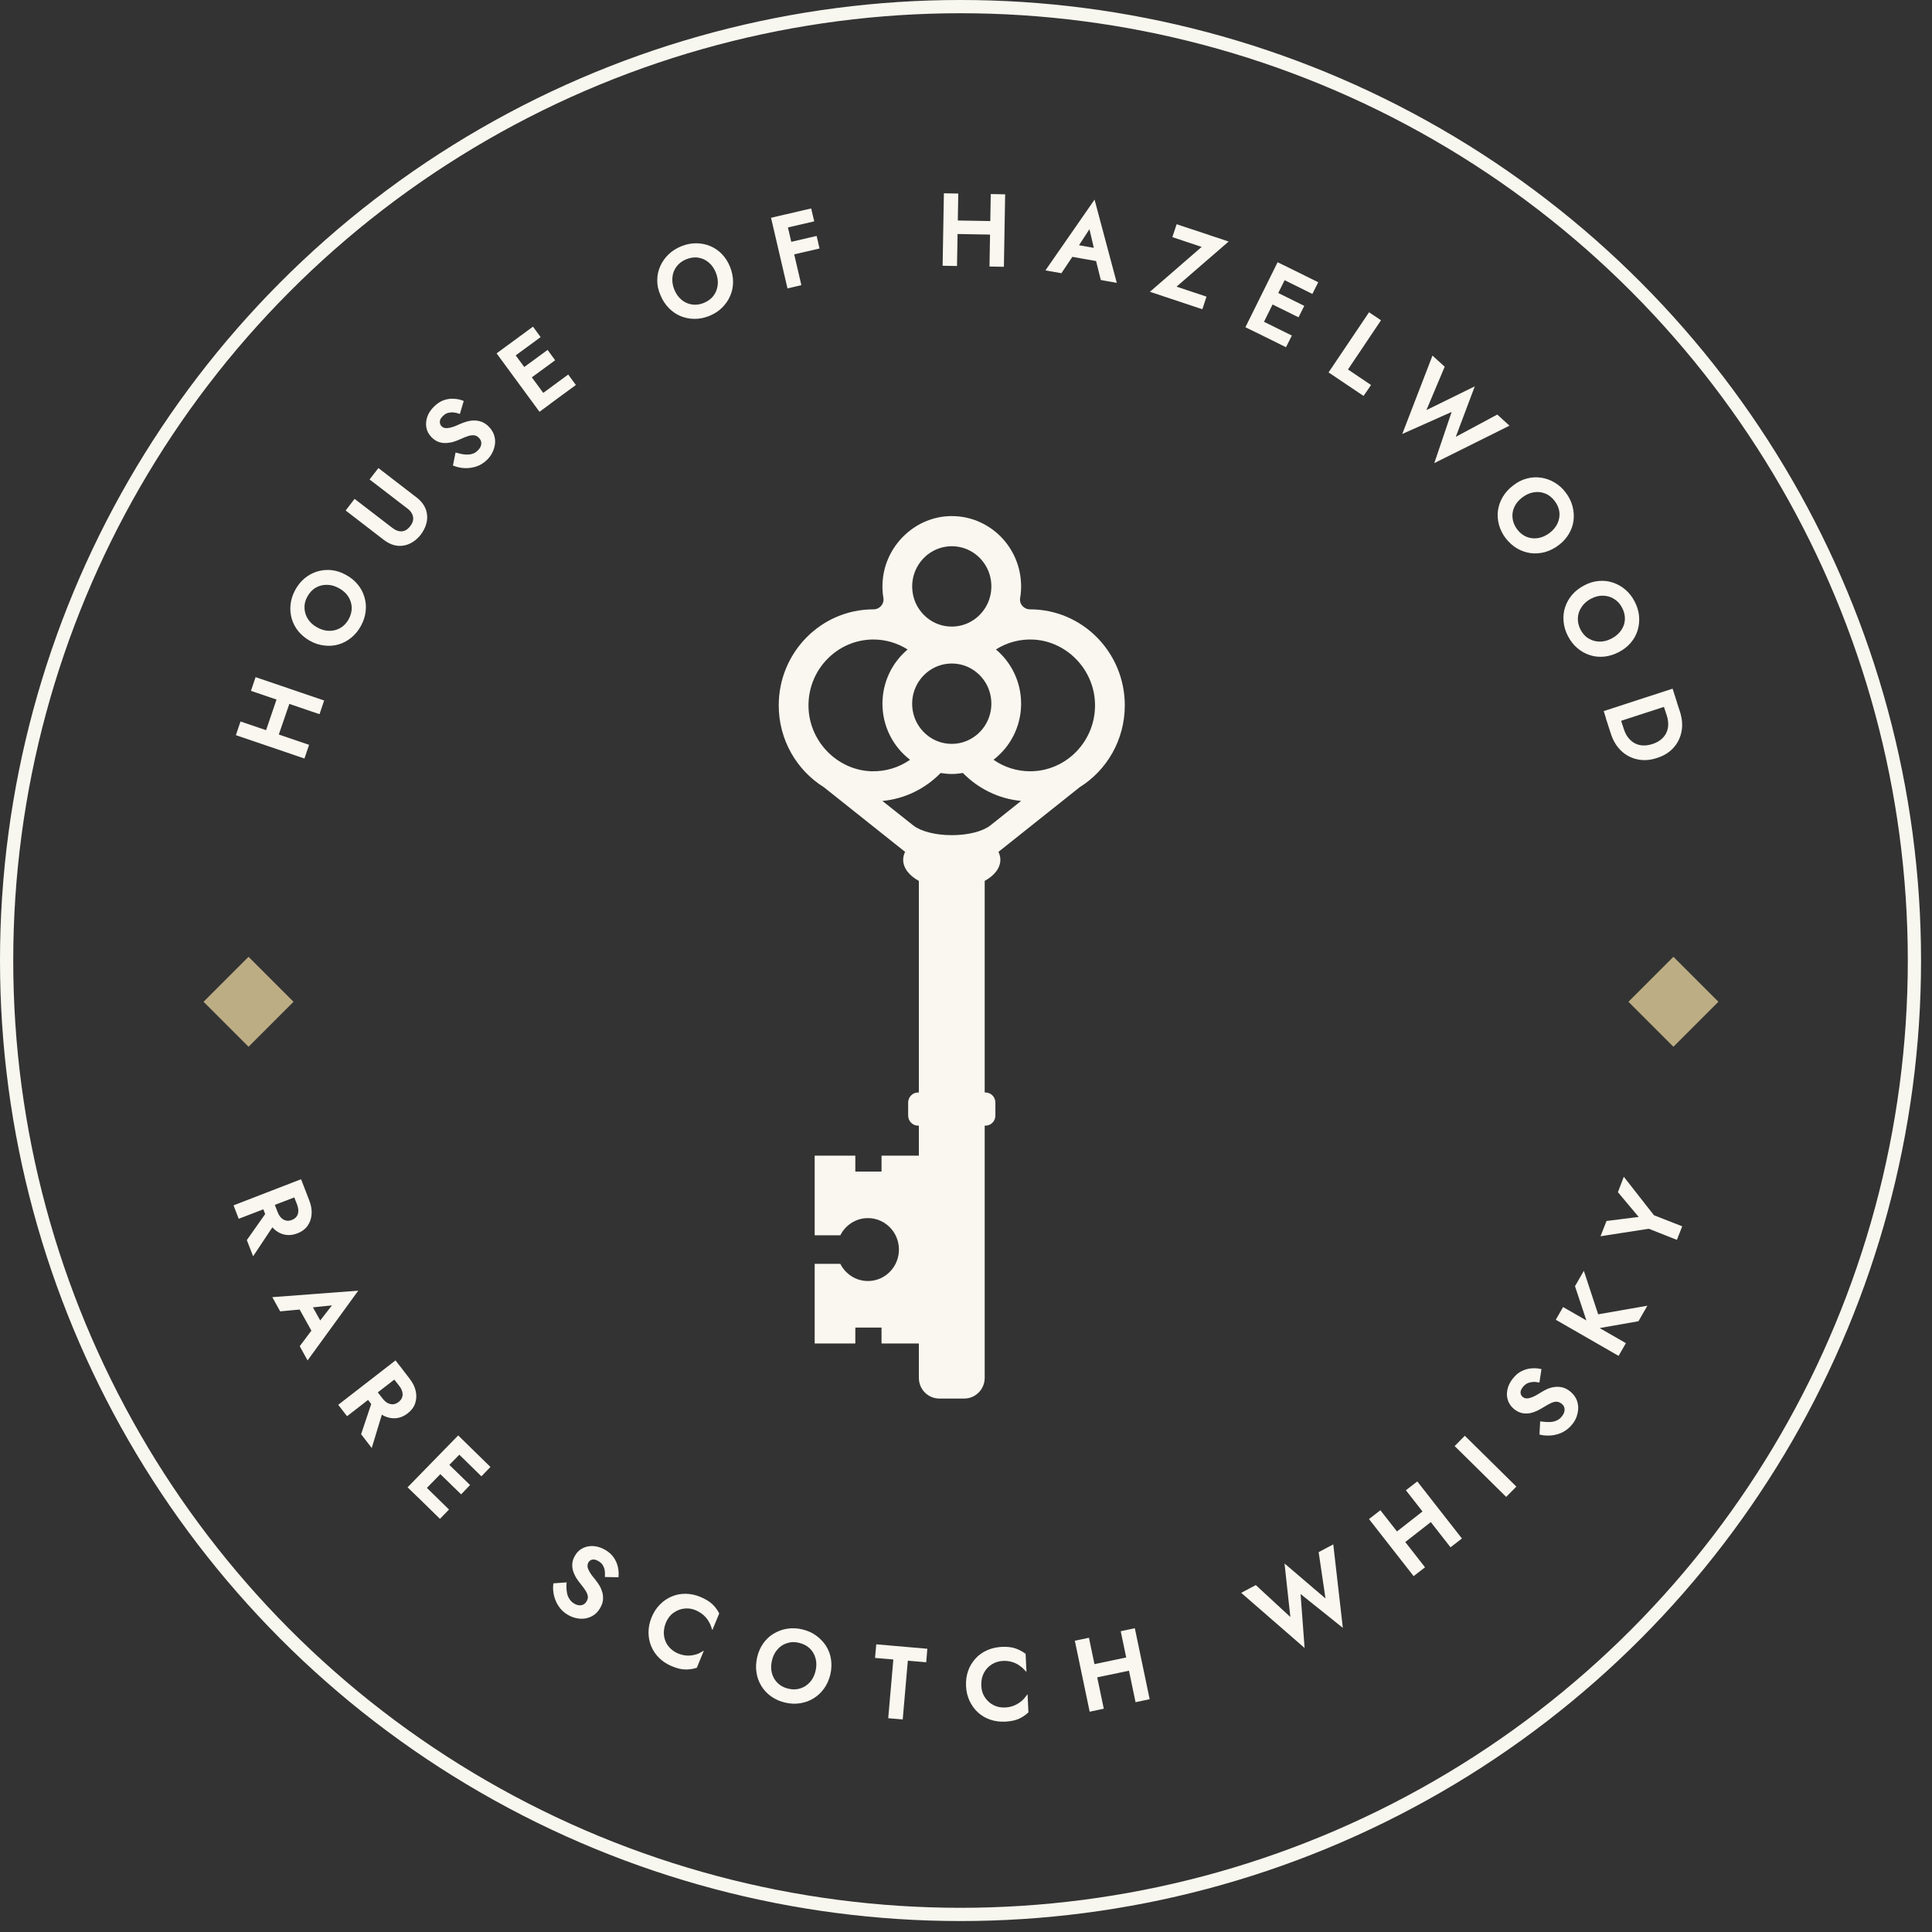 <svg width="146" height="146" viewBox="0 0 146 146" fill="none" xmlns="http://www.w3.org/2000/svg">
<rect x="0" y="0" width="146" height="146" fill="#333333" stroke="none"/>
<g id="Group 87">
<g id="Group 86">
<circle id="Ellipse 4" cx="72.586" cy="72.586" r="72.086" stroke="#F8F7EF"/>
<rect id="Rectangle 4" x="15.382" y="75.703" width="4.807" height="4.807" transform="rotate(-45 15.382 75.703)" fill="#BCAD84"/>
<rect id="Rectangle 5" x="123.06" y="75.703" width="4.807" height="4.807" transform="rotate(-45 123.06 75.703)" fill="#BCAD84"/>
<g id="Group">
<g id="Group_2">
<g id="Group_3">
<path id="Vector" d="M18.238 54.648L23.23 56.348L22.945 57.194L17.953 55.493L18.238 54.648ZM19.377 51.298L24.369 52.998L24.084 53.844L19.092 52.144L19.377 51.298ZM19.997 55.812L21.211 52.252L21.99 52.52L20.767 56.08L19.997 55.812Z" fill="#F9F7EF" stroke="#F9F7EF" stroke-width="0.2"/>
<path id="Vector_2" d="M22.627 47.646C22.401 47.37 22.241 47.06 22.141 46.725C22.049 46.39 22.015 46.046 22.057 45.686C22.099 45.326 22.208 44.974 22.392 44.639C22.585 44.288 22.811 44.003 23.087 43.777C23.364 43.551 23.665 43.383 24 43.283C24.335 43.182 24.678 43.149 25.03 43.182C25.39 43.224 25.742 43.333 26.085 43.526C26.429 43.71 26.722 43.944 26.948 44.221C27.183 44.497 27.342 44.807 27.442 45.142C27.543 45.477 27.576 45.82 27.534 46.18C27.492 46.541 27.384 46.892 27.191 47.244C27.007 47.587 26.772 47.872 26.487 48.107C26.203 48.341 25.901 48.5 25.566 48.601C25.231 48.701 24.888 48.726 24.528 48.684C24.168 48.643 23.816 48.534 23.473 48.341C23.146 48.157 22.853 47.922 22.627 47.646ZM24.905 47.772C25.231 47.772 25.524 47.688 25.792 47.529C26.06 47.37 26.278 47.135 26.446 46.825C26.613 46.515 26.688 46.206 26.68 45.887C26.663 45.578 26.571 45.284 26.395 45.016C26.219 44.748 25.968 44.522 25.65 44.355C25.332 44.179 25.014 44.095 24.687 44.095C24.369 44.095 24.067 44.17 23.799 44.33C23.531 44.489 23.313 44.723 23.137 45.041C22.97 45.343 22.895 45.653 22.911 45.971C22.928 46.289 23.02 46.582 23.196 46.85C23.372 47.118 23.623 47.344 23.942 47.512C24.26 47.688 24.578 47.772 24.905 47.772Z" fill="#F9F7EF" stroke="#F9F7EF" stroke-width="0.2"/>
<path id="Vector_3" d="M26.814 37.839L29.594 39.975C29.854 40.176 30.114 40.268 30.373 40.251C30.633 40.234 30.876 40.092 31.077 39.824C31.286 39.556 31.361 39.296 31.311 39.037C31.261 38.777 31.11 38.543 30.851 38.35L28.07 36.215L28.615 35.511L31.42 37.672C31.655 37.848 31.831 38.049 31.956 38.258C32.082 38.467 32.157 38.693 32.174 38.928C32.199 39.162 32.174 39.397 32.09 39.64C32.015 39.883 31.889 40.109 31.722 40.335C31.546 40.561 31.361 40.737 31.144 40.871C30.934 41.005 30.708 41.097 30.474 41.13C30.239 41.172 30.005 41.156 29.77 41.089C29.536 41.022 29.301 40.896 29.067 40.72L26.261 38.559L26.814 37.839Z" fill="#F9F7EF" stroke="#F9F7EF" stroke-width="0.2"/>
<path id="Vector_4" d="M35.147 34.447C35.348 34.464 35.541 34.447 35.708 34.397C35.884 34.347 36.043 34.246 36.185 34.104C36.361 33.936 36.453 33.752 36.47 33.551C36.487 33.35 36.42 33.183 36.278 33.032C36.144 32.889 36.001 32.814 35.842 32.797C35.691 32.781 35.524 32.797 35.348 32.856C35.172 32.915 34.971 32.99 34.762 33.09C34.636 33.149 34.485 33.208 34.318 33.266C34.15 33.325 33.966 33.358 33.782 33.375C33.598 33.392 33.405 33.375 33.221 33.317C33.028 33.258 32.852 33.141 32.676 32.965C32.484 32.764 32.358 32.538 32.316 32.278C32.274 32.027 32.3 31.767 32.392 31.508C32.484 31.248 32.651 31.014 32.877 30.787C33.103 30.57 33.33 30.419 33.572 30.335C33.815 30.251 34.05 30.218 34.284 30.235C34.519 30.243 34.728 30.285 34.921 30.36L34.686 31.156C34.552 31.106 34.402 31.081 34.251 31.064C34.1 31.055 33.958 31.072 33.807 31.114C33.656 31.156 33.531 31.24 33.405 31.365C33.229 31.533 33.137 31.7 33.137 31.868C33.137 32.035 33.187 32.161 33.288 32.27C33.38 32.37 33.497 32.429 33.631 32.446C33.765 32.462 33.933 32.446 34.125 32.395C34.318 32.345 34.552 32.253 34.82 32.127C34.971 32.06 35.13 32.002 35.306 31.951C35.482 31.901 35.658 31.876 35.842 31.876C36.026 31.876 36.202 31.91 36.378 31.977C36.554 32.044 36.721 32.161 36.881 32.328C37.048 32.504 37.174 32.697 37.241 32.906C37.308 33.116 37.333 33.325 37.308 33.534C37.283 33.744 37.216 33.953 37.123 34.146C37.023 34.347 36.897 34.523 36.73 34.682C36.504 34.9 36.261 35.059 35.984 35.151C35.708 35.243 35.432 35.285 35.147 35.276C34.862 35.268 34.594 35.209 34.343 35.117L34.502 34.322C34.737 34.389 34.946 34.431 35.147 34.447Z" fill="#F9F7EF" stroke="#F9F7EF" stroke-width="0.2"/>
<path id="Vector_5" d="M38.371 26.207L41.495 30.461L40.791 30.98L37.668 26.726L38.371 26.207ZM38.112 26.399L40.256 24.825L40.716 25.453L38.572 27.027L38.112 26.399ZM39.334 28.066L41.361 26.583L41.813 27.203L39.787 28.686L39.334 28.066ZM40.775 30.017L42.919 28.443L43.379 29.071L41.235 30.645L40.775 30.017Z" fill="#F9F7EF" stroke="#F9F7EF" stroke-width="0.2"/>
<path id="Vector_6" d="M49.769 21.165C49.769 20.805 49.845 20.47 49.987 20.151C50.13 19.833 50.331 19.549 50.59 19.297C50.85 19.046 51.16 18.853 51.52 18.703C51.888 18.552 52.248 18.485 52.608 18.485C52.969 18.485 53.304 18.552 53.63 18.686C53.949 18.82 54.233 19.012 54.484 19.272C54.736 19.532 54.928 19.842 55.079 20.21C55.221 20.57 55.297 20.939 55.297 21.299C55.297 21.659 55.23 22.002 55.087 22.321C54.953 22.639 54.752 22.924 54.493 23.183C54.233 23.443 53.923 23.635 53.555 23.786C53.195 23.928 52.826 24.004 52.466 23.995C52.106 23.995 51.763 23.92 51.444 23.786C51.126 23.644 50.841 23.451 50.59 23.183C50.339 22.924 50.138 22.605 49.995 22.245C49.836 21.885 49.761 21.525 49.769 21.165ZM51.428 22.723C51.679 22.932 51.955 23.058 52.265 23.108C52.575 23.158 52.893 23.116 53.212 22.991C53.538 22.857 53.798 22.672 53.99 22.421C54.183 22.17 54.292 21.885 54.334 21.567C54.376 21.24 54.325 20.914 54.191 20.57C54.057 20.235 53.865 19.959 53.622 19.758C53.379 19.549 53.103 19.423 52.793 19.373C52.483 19.322 52.165 19.364 51.83 19.498C51.511 19.624 51.252 19.817 51.059 20.068C50.867 20.319 50.749 20.604 50.716 20.922C50.682 21.24 50.724 21.567 50.858 21.91C50.992 22.245 51.185 22.513 51.428 22.723Z" fill="#F9F7EF" stroke="#F9F7EF" stroke-width="0.2"/>
<path id="Vector_7" d="M59.241 16.332L60.439 21.475L59.585 21.676L58.387 16.533L59.241 16.332ZM58.932 16.408L61.226 15.872L61.41 16.651L59.116 17.187L58.932 16.408ZM59.409 18.468L61.637 17.949L61.812 18.703L59.585 19.222L59.409 18.468Z" fill="#F9F7EF" stroke="#F9F7EF" stroke-width="0.2"/>
<path id="Vector_8" d="M72.315 14.725L72.222 20.001L71.335 19.984L71.427 14.708L72.315 14.725ZM71.745 16.751L75.505 16.818L75.489 17.639L71.728 17.572L71.745 16.751ZM75.857 14.783L75.765 20.059L74.877 20.043L74.969 14.766L75.857 14.783Z" fill="#F9F7EF" stroke="#F9F7EF" stroke-width="0.2"/>
<path id="Vector_9" d="M81.217 18.845L81.167 19.038L80.162 20.537L79.174 20.361L82.674 15.319L84.257 21.248L83.269 21.073L82.842 19.364L82.859 19.146L82.373 17.069L81.217 18.845ZM80.89 18.518L83.302 18.945L83.344 19.716L80.589 19.23L80.89 18.518Z" fill="#F9F7EF" stroke="#F9F7EF" stroke-width="0.2"/>
<path id="Vector_10" d="M88.981 17.07L92.649 18.292L88.713 21.701L91.049 22.48L90.798 23.242L87.096 22.011L91.007 18.619L88.721 17.857L88.981 17.07Z" fill="#F9F7EF" stroke="#F9F7EF" stroke-width="0.2"/>
<path id="Vector_11" d="M97.381 20.336L95.036 25.067L94.249 24.682L96.594 19.95L97.381 20.336ZM95.103 24.222L97.49 25.402L97.138 26.106L94.751 24.925L95.103 24.222ZM96.175 22.044L98.428 23.158L98.084 23.845L95.831 22.731L96.175 22.044ZM97.096 20.193L99.483 21.374L99.131 22.078L96.744 20.897L97.096 20.193Z" fill="#F9F7EF" stroke="#F9F7EF" stroke-width="0.2"/>
<path id="Vector_12" d="M104.223 24.23L101.727 27.948L103.469 29.121L103.017 29.782L100.538 28.116L103.486 23.736L104.223 24.23Z" fill="#F9F7EF" stroke="#F9F7EF" stroke-width="0.2"/>
<path id="Vector_13" d="M113.134 31.449L113.896 32.144L108.561 34.799L109.868 30.947L106.149 32.605L108.293 27.044L109.055 27.739L107.598 31.198L111.266 29.397L109.826 33.225L113.134 31.449Z" fill="#F9F7EF" stroke="#F9F7EF" stroke-width="0.2"/>
<path id="Vector_14" d="M115.412 36.256C115.755 36.164 116.107 36.148 116.45 36.198C116.794 36.248 117.12 36.365 117.43 36.55C117.74 36.734 118.016 36.977 118.242 37.286C118.485 37.605 118.644 37.931 118.737 38.283C118.829 38.627 118.854 38.978 118.812 39.322C118.77 39.665 118.653 39.992 118.469 40.301C118.284 40.611 118.041 40.888 117.723 41.122C117.413 41.357 117.078 41.524 116.727 41.625C116.375 41.717 116.032 41.742 115.68 41.7C115.336 41.65 115.01 41.541 114.692 41.357C114.382 41.172 114.105 40.921 113.862 40.611C113.628 40.301 113.46 39.967 113.368 39.615C113.276 39.263 113.251 38.92 113.301 38.576C113.352 38.233 113.469 37.906 113.653 37.596C113.837 37.286 114.089 37.01 114.398 36.776C114.733 36.508 115.06 36.349 115.412 36.256ZM114.348 38.266C114.214 38.559 114.164 38.861 114.206 39.179C114.239 39.489 114.365 39.791 114.574 40.067C114.784 40.343 115.035 40.544 115.328 40.662C115.621 40.779 115.923 40.812 116.241 40.762C116.559 40.712 116.861 40.578 117.154 40.36C117.447 40.142 117.656 39.883 117.79 39.598C117.924 39.305 117.974 39.003 117.941 38.694C117.908 38.384 117.782 38.082 117.564 37.797C117.355 37.521 117.104 37.32 116.81 37.203C116.517 37.086 116.216 37.052 115.898 37.102C115.579 37.153 115.278 37.286 114.985 37.504C114.7 37.722 114.482 37.973 114.348 38.266Z" fill="#F9F7EF" stroke="#F9F7EF" stroke-width="0.2"/>
<path id="Vector_15" d="M120.822 44.003C121.182 43.969 121.525 44.011 121.852 44.12C122.179 44.229 122.489 44.397 122.757 44.631C123.033 44.866 123.259 45.15 123.435 45.494C123.619 45.845 123.728 46.197 123.762 46.557C123.795 46.917 123.762 47.261 123.661 47.596C123.561 47.931 123.393 48.232 123.159 48.509C122.924 48.785 122.631 49.011 122.279 49.195C121.927 49.38 121.576 49.48 121.216 49.522C120.855 49.556 120.504 49.522 120.177 49.413C119.842 49.304 119.541 49.137 119.264 48.902C118.988 48.668 118.762 48.375 118.578 48.023C118.393 47.671 118.293 47.319 118.259 46.959C118.226 46.599 118.259 46.247 118.368 45.921C118.477 45.594 118.645 45.284 118.879 45.016C119.113 44.74 119.407 44.514 119.758 44.33C120.11 44.137 120.462 44.036 120.822 44.003ZM119.44 45.812C119.256 46.08 119.155 46.373 119.139 46.683C119.122 47.001 119.189 47.311 119.348 47.621C119.507 47.931 119.725 48.174 119.993 48.333C120.261 48.492 120.554 48.584 120.872 48.584C121.199 48.592 121.517 48.509 121.835 48.341C122.154 48.174 122.405 47.956 122.589 47.696C122.773 47.428 122.874 47.144 122.891 46.834C122.907 46.524 122.84 46.206 122.673 45.887C122.514 45.577 122.296 45.343 122.028 45.175C121.76 45.008 121.467 44.924 121.14 44.916C120.814 44.907 120.495 44.991 120.177 45.159C119.867 45.326 119.616 45.544 119.44 45.812Z" fill="#F9F7EF" stroke="#F9F7EF" stroke-width="0.2"/>
<path id="Vector_16" d="M126.609 53.031L121.592 54.664L121.316 53.802L126.332 52.169L126.609 53.031ZM121.475 54.329L122.271 54.07L122.622 55.142C122.706 55.393 122.815 55.611 122.957 55.795C123.1 55.979 123.267 56.13 123.46 56.239C123.653 56.347 123.87 56.414 124.113 56.431C124.356 56.448 124.616 56.414 124.9 56.322C125.185 56.23 125.42 56.105 125.604 55.946C125.788 55.786 125.93 55.611 126.023 55.401C126.115 55.2 126.165 54.982 126.165 54.748C126.165 54.513 126.131 54.271 126.048 54.028L125.696 52.956L126.492 52.696L126.852 53.793C127.019 54.304 127.061 54.79 126.977 55.242C126.894 55.694 126.701 56.096 126.399 56.431C126.098 56.775 125.688 57.026 125.185 57.185C124.683 57.352 124.205 57.386 123.753 57.285C123.309 57.193 122.916 56.984 122.581 56.666C122.246 56.347 121.994 55.929 121.827 55.418L121.475 54.329Z" fill="#F9F7EF" stroke="#F9F7EF" stroke-width="0.2"/>
</g>
<g id="Group_4">
<path id="Vector_17" d="M23.02 90.082L18.096 91.974L17.778 91.145L22.694 89.244L23.02 90.082ZM20.86 92.15L19.151 94.721L18.766 93.725L20.508 91.254L20.86 92.15ZM22.886 89.738L23.28 90.76C23.422 91.12 23.473 91.455 23.447 91.765C23.422 92.083 23.322 92.351 23.154 92.586C22.987 92.82 22.744 92.996 22.434 93.113C22.124 93.231 21.823 93.264 21.538 93.206C21.253 93.147 20.994 93.013 20.767 92.795C20.541 92.594 20.357 92.301 20.223 91.949L19.829 90.919L20.508 90.659L20.893 91.648C20.968 91.832 21.061 91.991 21.186 92.108C21.303 92.226 21.446 92.301 21.596 92.335C21.756 92.368 21.915 92.351 22.091 92.284C22.267 92.217 22.401 92.117 22.493 91.991C22.585 91.865 22.635 91.715 22.643 91.547C22.652 91.38 22.618 91.204 22.551 91.011L22.166 90.023L22.886 89.738Z" fill="#F9F7EF" stroke="#F9F7EF" stroke-width="0.2"/>
<path id="Vector_18" d="M23.204 98.741L23.029 98.825L21.228 98.993L20.742 98.113L26.864 97.653L23.255 102.619L22.769 101.74L23.824 100.333L24 100.207L25.306 98.524L23.204 98.741ZM23.246 98.281L24.436 100.416L23.858 100.936L22.501 98.499L23.246 98.281Z" fill="#F9F7EF" stroke="#F9F7EF" stroke-width="0.2"/>
<path id="Vector_19" d="M30.415 103.649L26.245 106.882L25.7 106.178L29.871 102.946L30.415 103.649ZM28.95 106.254L28.053 109.21L27.4 108.364L28.363 105.492L28.95 106.254ZM30.198 103.364L30.867 104.235C31.102 104.537 31.253 104.838 31.32 105.148C31.387 105.458 31.37 105.743 31.278 106.019C31.186 106.296 31.002 106.53 30.742 106.731C30.482 106.932 30.206 107.049 29.913 107.074C29.62 107.099 29.335 107.041 29.058 106.907C28.782 106.764 28.523 106.547 28.288 106.245L27.618 105.374L28.196 104.93L28.849 105.768C28.975 105.927 29.109 106.044 29.259 106.12C29.41 106.195 29.561 106.229 29.72 106.22C29.879 106.203 30.03 106.145 30.181 106.028C30.331 105.91 30.432 105.776 30.482 105.634C30.532 105.483 30.541 105.332 30.499 105.165C30.457 104.997 30.382 104.838 30.256 104.679L29.603 103.842L30.198 103.364Z" fill="#F9F7EF" stroke="#F9F7EF" stroke-width="0.2"/>
<path id="Vector_20" d="M35.256 109.227L31.571 113.004L30.943 112.392L34.628 108.615L35.256 109.227ZM31.889 112.216L33.79 114.076L33.246 114.637L31.345 112.778L31.889 112.216ZM33.581 110.474L35.382 112.225L34.846 112.786L33.045 111.036L33.581 110.474ZM35.021 109L36.922 110.86L36.378 111.421L34.477 109.562L35.021 109Z" fill="#F9F7EF" stroke="#F9F7EF" stroke-width="0.2"/>
<path id="Vector_21" d="M42.743 120.357C42.777 120.558 42.844 120.734 42.944 120.884C43.036 121.035 43.17 121.169 43.346 121.27C43.556 121.395 43.757 121.437 43.949 121.404C44.142 121.37 44.292 121.261 44.401 121.085C44.502 120.918 44.544 120.759 44.519 120.608C44.493 120.457 44.435 120.307 44.334 120.148C44.234 119.988 44.108 119.821 43.958 119.637C43.865 119.528 43.773 119.402 43.673 119.251C43.572 119.101 43.497 118.942 43.43 118.766C43.363 118.59 43.338 118.406 43.346 118.205C43.355 118.004 43.422 117.803 43.547 117.593C43.69 117.35 43.882 117.174 44.117 117.066C44.351 116.957 44.602 116.915 44.879 116.94C45.155 116.965 45.423 117.057 45.699 117.216C45.967 117.375 46.168 117.56 46.311 117.777C46.453 117.987 46.545 118.213 46.596 118.439C46.646 118.665 46.663 118.883 46.646 119.092L45.817 119.076C45.825 118.933 45.817 118.782 45.792 118.632C45.766 118.481 45.708 118.347 45.632 118.221C45.557 118.096 45.44 117.987 45.289 117.895C45.08 117.769 44.895 117.727 44.736 117.761C44.577 117.794 44.46 117.886 44.385 118.012C44.318 118.129 44.292 118.255 44.301 118.389C44.309 118.523 44.376 118.674 44.477 118.849C44.577 119.025 44.728 119.226 44.921 119.452C45.021 119.578 45.122 119.72 45.214 119.871C45.306 120.022 45.373 120.189 45.423 120.365C45.473 120.541 45.482 120.725 45.465 120.91C45.448 121.094 45.373 121.286 45.256 121.487C45.13 121.697 44.979 121.864 44.795 121.982C44.611 122.099 44.418 122.174 44.209 122.208C43.999 122.241 43.782 122.233 43.572 122.183C43.355 122.141 43.154 122.057 42.953 121.94C42.684 121.781 42.467 121.58 42.308 121.337C42.14 121.094 42.031 120.834 41.964 120.558C41.897 120.281 41.88 120.005 41.906 119.746L42.71 119.687C42.693 119.938 42.71 120.156 42.743 120.357Z" fill="#F9F7EF" stroke="#F9F7EF" stroke-width="0.2"/>
<path id="Vector_22" d="M50.079 123.631C50.13 123.958 50.247 124.243 50.448 124.486C50.649 124.728 50.892 124.913 51.185 125.038C51.419 125.13 51.637 125.189 51.846 125.206C52.056 125.223 52.257 125.206 52.45 125.164C52.642 125.122 52.826 125.063 52.986 124.971L52.584 125.951C52.307 126.035 52.039 126.068 51.763 126.06C51.486 126.052 51.176 125.976 50.816 125.826C50.456 125.675 50.155 125.482 49.895 125.231C49.636 124.98 49.443 124.695 49.309 124.377C49.175 124.058 49.108 123.715 49.108 123.355C49.108 122.995 49.183 122.626 49.334 122.258C49.485 121.889 49.686 121.579 49.945 121.32C50.197 121.06 50.49 120.868 50.808 120.734C51.126 120.6 51.47 120.533 51.83 120.541C52.19 120.549 52.55 120.625 52.902 120.775C53.254 120.926 53.538 121.094 53.739 121.278C53.94 121.462 54.108 121.68 54.242 121.931L53.84 122.903C53.781 122.727 53.697 122.559 53.589 122.392C53.48 122.224 53.346 122.074 53.187 121.94C53.027 121.806 52.826 121.688 52.6 121.588C52.307 121.462 51.997 121.42 51.687 121.462C51.377 121.496 51.093 121.613 50.825 121.806C50.557 121.998 50.364 122.266 50.213 122.618C50.079 122.978 50.038 123.313 50.079 123.631Z" fill="#F9F7EF" stroke="#F9F7EF" stroke-width="0.2"/>
<path id="Vector_23" d="M57.768 124.234C57.977 123.941 58.228 123.707 58.53 123.531C58.831 123.355 59.158 123.229 59.51 123.179C59.861 123.121 60.23 123.137 60.607 123.229C60.992 123.322 61.335 123.472 61.62 123.682C61.905 123.891 62.148 124.142 62.34 124.435C62.525 124.729 62.65 125.055 62.7 125.407C62.751 125.759 62.742 126.127 62.65 126.521C62.558 126.906 62.407 127.241 62.198 127.534C61.989 127.827 61.737 128.07 61.436 128.254C61.143 128.439 60.816 128.556 60.456 128.614C60.096 128.673 59.727 128.656 59.342 128.564C58.957 128.472 58.622 128.321 58.329 128.112C58.036 127.903 57.793 127.643 57.617 127.35C57.441 127.057 57.315 126.73 57.265 126.37C57.206 126.01 57.232 125.641 57.315 125.256C57.407 124.871 57.558 124.528 57.768 124.234ZM58.237 126.471C58.32 126.78 58.48 127.048 58.706 127.266C58.932 127.484 59.216 127.635 59.551 127.71C59.895 127.794 60.213 127.785 60.515 127.685C60.816 127.593 61.067 127.425 61.285 127.182C61.503 126.94 61.645 126.646 61.729 126.295C61.813 125.943 61.813 125.608 61.729 125.298C61.645 124.988 61.494 124.72 61.268 124.502C61.042 124.285 60.757 124.134 60.406 124.05C60.071 123.966 59.752 123.975 59.451 124.075C59.149 124.167 58.89 124.335 58.681 124.578C58.463 124.821 58.32 125.114 58.237 125.466C58.153 125.826 58.153 126.152 58.237 126.471Z" fill="#F9F7EF" stroke="#F9F7EF" stroke-width="0.2"/>
<path id="Vector_24" d="M66.31 124.368L69.97 124.687L69.903 125.507L68.513 125.39L68.127 129.829L67.231 129.753L67.617 125.315L66.235 125.198L66.31 124.368Z" fill="#F9F7EF" stroke="#F9F7EF" stroke-width="0.2"/>
<path id="Vector_25" d="M74.35 128.33C74.534 128.606 74.76 128.807 75.045 128.949C75.33 129.092 75.631 129.15 75.95 129.134C76.201 129.125 76.427 129.075 76.62 129C76.82 128.924 76.996 128.824 77.156 128.706C77.315 128.589 77.449 128.455 77.566 128.304L77.616 129.36C77.407 129.552 77.172 129.703 76.921 129.812C76.67 129.921 76.352 129.979 75.966 130.005C75.581 130.021 75.221 129.979 74.877 129.862C74.534 129.745 74.241 129.577 73.981 129.343C73.722 129.108 73.521 128.824 73.362 128.497C73.211 128.17 73.119 127.81 73.102 127.408C73.085 127.006 73.135 126.646 73.253 126.303C73.37 125.96 73.554 125.666 73.789 125.407C74.023 125.147 74.3 124.946 74.626 124.804C74.953 124.653 75.313 124.578 75.698 124.553C76.084 124.536 76.41 124.569 76.67 124.653C76.929 124.737 77.172 124.862 77.407 125.03L77.457 126.085C77.331 125.951 77.181 125.834 77.013 125.725C76.846 125.616 76.661 125.541 76.452 125.482C76.251 125.424 76.025 125.407 75.774 125.415C75.455 125.432 75.162 125.524 74.894 125.692C74.626 125.859 74.417 126.085 74.266 126.37C74.115 126.655 74.04 126.99 74.057 127.366C74.065 127.735 74.166 128.062 74.35 128.33Z" fill="#F9F7EF" stroke="#F9F7EF" stroke-width="0.2"/>
<path id="Vector_26" d="M82.214 123.883L83.294 129.05L82.423 129.234L81.343 124.067L82.214 123.883ZM82.105 125.985L85.79 125.214L85.957 126.018L82.272 126.789L82.105 125.985ZM85.681 123.162L86.761 128.33L85.89 128.514L84.81 123.347L85.681 123.162Z" fill="#F9F7EF" stroke="#F9F7EF" stroke-width="0.2"/>
<path id="Vector_27" d="M99.759 117.35L100.672 116.865L101.35 122.786L98.168 120.24L98.469 124.301L93.972 120.39L94.885 119.905L97.64 122.451L97.197 118.389L100.304 121.044L99.759 117.35Z" fill="#F9F7EF" stroke="#F9F7EF" stroke-width="0.2"/>
<path id="Vector_28" d="M104.298 114.268L107.548 118.422L106.844 118.967L103.595 114.813L104.298 114.268ZM105.127 116.203L108.092 113.883L108.595 114.528L105.63 116.848L105.127 116.203ZM107.087 112.091L110.336 116.245L109.633 116.789L106.384 112.635L107.087 112.091Z" fill="#F9F7EF" stroke="#F9F7EF" stroke-width="0.2"/>
<path id="Vector_29" d="M110.697 108.64L114.449 112.342L113.821 112.979L110.069 109.277L110.697 108.64Z" fill="#F9F7EF" stroke="#F9F7EF" stroke-width="0.2"/>
<path id="Vector_30" d="M117.145 107.56C117.346 107.552 117.531 107.51 117.698 107.426C117.866 107.351 118.008 107.233 118.125 107.074C118.276 106.882 118.343 106.689 118.335 106.488C118.326 106.287 118.234 106.128 118.075 106.002C117.924 105.885 117.765 105.826 117.614 105.826C117.464 105.826 117.304 105.868 117.137 105.952C116.969 106.036 116.785 106.136 116.584 106.262C116.467 106.337 116.333 106.413 116.165 106.496C115.998 106.58 115.839 106.639 115.655 106.681C115.47 106.723 115.278 106.731 115.085 106.697C114.892 106.664 114.692 106.572 114.499 106.421C114.281 106.245 114.13 106.036 114.047 105.793C113.963 105.55 113.955 105.29 114.013 105.022C114.072 104.754 114.197 104.495 114.398 104.244C114.591 104.001 114.8 103.816 115.026 103.708C115.253 103.599 115.487 103.523 115.722 103.507C115.956 103.49 116.174 103.498 116.375 103.54L116.249 104.361C116.107 104.336 115.956 104.319 115.805 104.336C115.655 104.352 115.512 104.386 115.378 104.445C115.244 104.512 115.119 104.612 115.01 104.746C114.859 104.939 114.792 105.115 114.809 105.274C114.826 105.433 114.893 105.558 115.018 105.651C115.127 105.734 115.244 105.776 115.387 105.776C115.529 105.776 115.68 105.734 115.864 105.659C116.048 105.584 116.266 105.458 116.517 105.299C116.66 105.207 116.81 105.131 116.969 105.056C117.137 104.981 117.304 104.939 117.489 104.914C117.665 104.888 117.849 104.897 118.033 104.939C118.217 104.981 118.402 105.073 118.577 105.215C118.77 105.366 118.912 105.542 119.013 105.734C119.113 105.927 119.155 106.136 119.164 106.346C119.172 106.555 119.13 106.773 119.063 106.982C118.996 107.192 118.887 107.384 118.745 107.56C118.552 107.803 118.326 107.996 118.067 108.13C117.807 108.264 117.539 108.339 117.254 108.372C116.969 108.398 116.701 108.389 116.442 108.331L116.484 107.527C116.727 107.56 116.936 107.568 117.145 107.56Z" fill="#F9F7EF" stroke="#F9F7EF" stroke-width="0.2"/>
<path id="Vector_31" d="M118.159 98.909L122.731 101.538L122.279 102.326L117.707 99.696L118.159 98.909ZM119.666 96.279L120.705 99.436L124.298 98.808L123.753 99.755L120.186 100.383L119.13 97.209L119.666 96.279Z" fill="#F9F7EF" stroke="#F9F7EF" stroke-width="0.2"/>
<path id="Vector_32" d="M122.74 89.127L124.925 91.916L126.994 92.728L126.667 93.566L124.607 92.753L121.106 93.298L121.475 92.36L124.029 92.041L122.379 90.073L122.74 89.127Z" fill="#F9F7EF" stroke="#F9F7EF" stroke-width="0.2"/>
</g>
</g>
</g>
</g>
<path id="Vector_33" d="M62.261 59.49L68.398 64.375C68.306 64.563 68.253 64.764 68.253 64.971C68.253 65.604 68.71 66.172 69.437 66.57L69.437 82.558L69.378 82.558C68.967 82.558 68.629 82.9 68.629 83.317L68.629 84.306C68.629 84.723 68.967 85.065 69.378 85.065L69.437 85.065L69.437 87.33L66.617 87.33L66.617 88.534L64.636 88.534L64.636 87.33L61.565 87.33L61.565 93.351L63.502 93.351C63.89 92.58 64.677 92.052 65.589 92.052C66.883 92.052 67.932 93.116 67.932 94.429C67.932 95.742 66.883 96.806 65.589 96.806C64.677 96.806 63.89 96.277 63.502 95.507L61.565 95.507L61.565 101.527L64.636 101.527L64.636 100.323L66.617 100.323L66.617 101.527L69.437 101.527L69.437 104.123C69.437 104.987 70.128 105.687 70.98 105.687L72.871 105.687C73.722 105.687 74.413 104.987 74.413 104.123L74.413 85.065L74.473 85.065C74.883 85.065 75.221 84.723 75.221 84.306L75.221 83.317C75.221 82.9 74.883 82.558 74.473 82.558L74.413 82.558L74.413 66.57C75.138 66.172 75.597 65.604 75.597 64.971C75.597 64.764 75.544 64.566 75.453 64.375L81.59 59.49C83.635 58.215 85 55.921 85 53.305C85 49.298 81.796 46.048 77.844 46.048C77.842 46.048 77.837 46.048 77.835 46.048C77.378 46.048 77.013 45.647 77.091 45.191C77.139 44.907 77.165 44.616 77.165 44.316C77.165 41.352 74.773 38.956 71.843 39.001C69.265 39.04 67.06 41.052 66.727 43.645C66.658 44.178 66.674 44.697 66.757 45.191C66.835 45.647 66.47 46.048 66.013 46.048C66.011 46.048 66.006 46.048 66.004 46.048C62.052 46.048 58.848 49.298 58.848 53.307C58.85 55.921 60.214 58.215 62.261 59.49ZM71.418 47.307C70.179 47.1 69.18 46.085 68.976 44.83C68.636 42.756 70.388 40.98 72.432 41.322C73.672 41.529 74.67 42.542 74.874 43.799C75.214 45.873 73.463 47.652 71.418 47.307ZM72.432 50.185C73.672 50.392 74.67 51.407 74.874 52.662C75.212 54.736 73.461 56.513 71.416 56.17C70.176 55.963 69.178 54.948 68.974 53.693C68.636 51.617 70.388 49.843 72.432 50.185ZM77.844 58.285C76.818 58.285 75.866 57.963 75.079 57.414C76.343 56.443 77.165 54.909 77.165 53.177C77.165 51.528 76.423 50.054 75.262 49.079C76.095 48.553 77.089 48.269 78.152 48.336C80.63 48.492 82.645 50.581 82.746 53.095C82.863 55.935 80.619 58.285 77.844 58.285ZM66.686 60.529C68.4 60.364 69.935 59.588 71.083 58.415C71.358 58.459 71.638 58.489 71.925 58.489C72.212 58.489 72.492 58.459 72.767 58.415C73.913 59.586 75.45 60.364 77.165 60.526L74.828 62.387L74.826 62.387C74.271 62.82 73.181 63.113 71.927 63.113C70.674 63.113 69.584 62.82 69.029 62.387L69.026 62.387L66.686 60.529ZM61.102 53.537C60.973 50.688 63.222 48.327 66.004 48.327C66.952 48.327 67.835 48.606 68.588 49.081C67.427 50.057 66.686 51.531 66.686 53.179C66.686 54.911 67.507 56.445 68.772 57.416C67.934 57.998 66.913 58.324 65.814 58.282C63.298 58.182 61.217 56.089 61.102 53.537Z" fill="#F9F7EF"/>
</g>
</svg>
